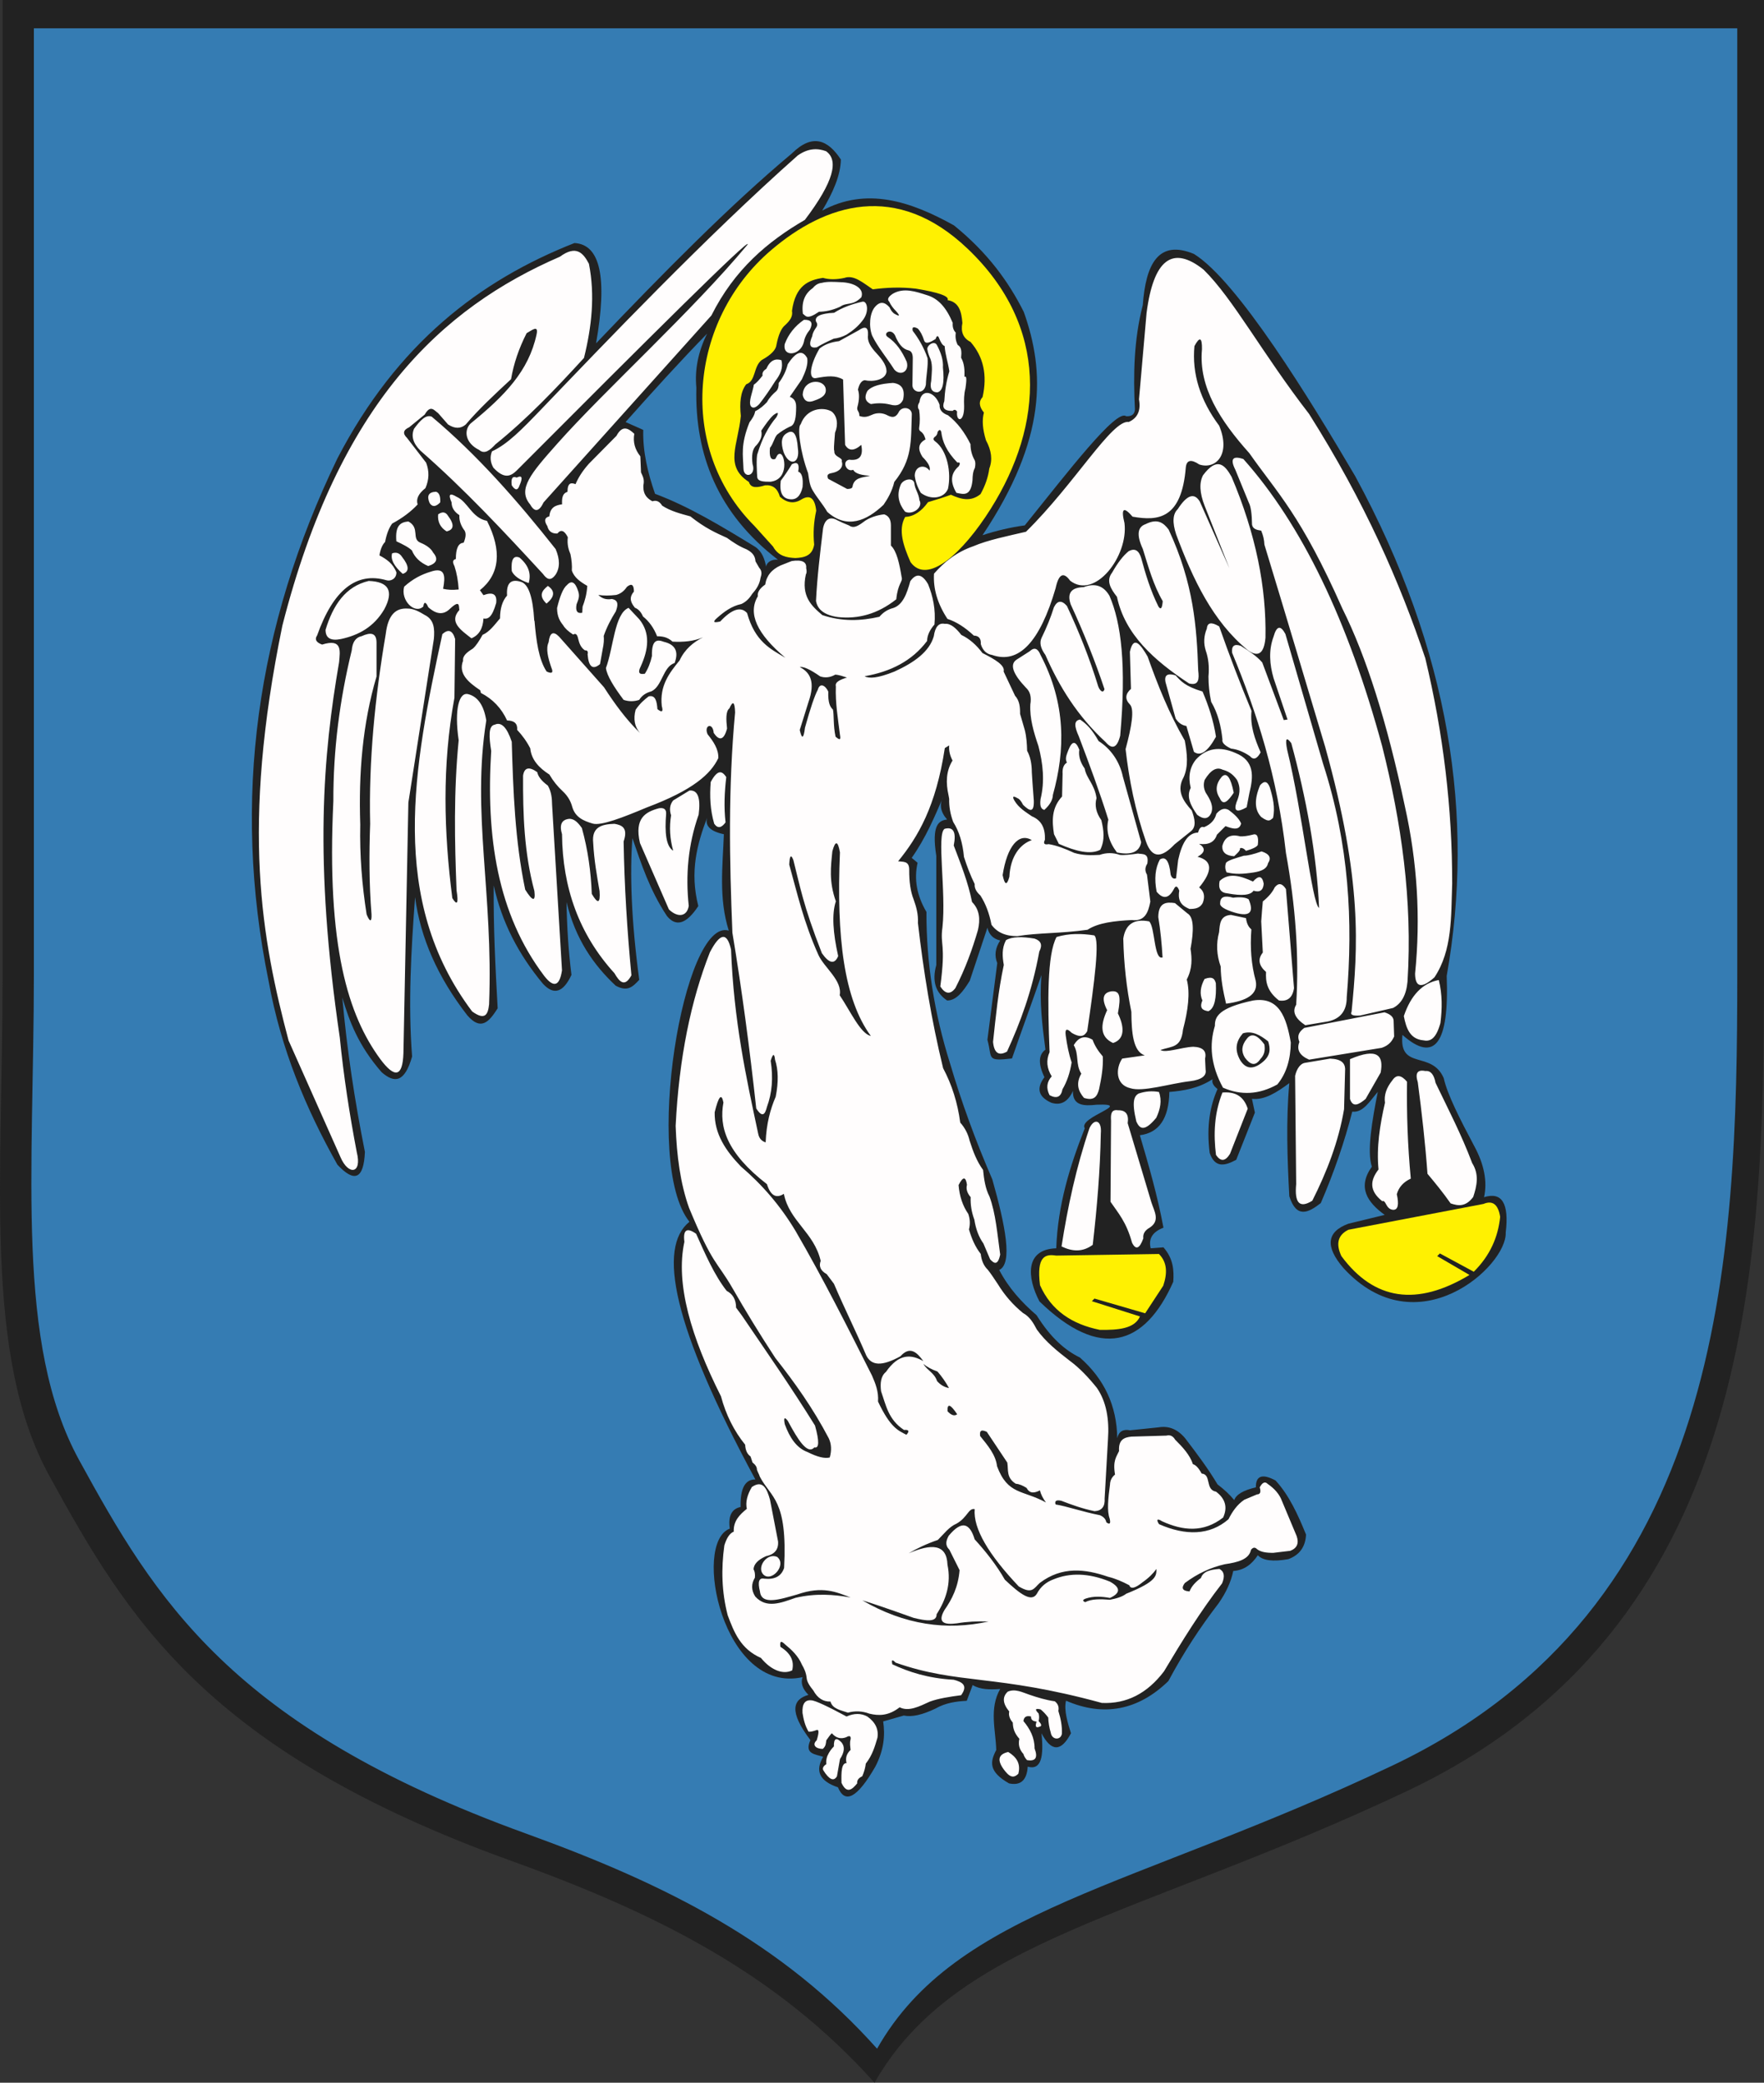 <?xml version="1.0" encoding="ISO-8859-1" standalone="yes"?>
<svg width="554.399" height="654.55">
  <rect width="100%" height="100%" fill="#333333" stroke="none"/>
  <defs> 
    <marker id="ArrowEnd" viewBox="0 0 10 10" refX="0" refY="5" 
     markerUnits="strokeWidth" 
     markerWidth="4" 
     markerHeight="3" 
     orient="auto"> 
        <path d="M 0 0 L 10 5 L 0 10 z" /> 
    </marker>
    <marker id="ArrowStart" viewBox="0 0 10 10" refX="10" refY="5" 
     markerUnits="strokeWidth" 
     markerWidth="4" 
     markerHeight="3" 
     orient="auto"> 
        <path d="M 10 0 L 0 5 L 10 10 z" /> 
    </marker> </defs>
<g>
<path style="stroke:none; fill-rule:evenodd; fill:#222222" d="M 0.813 0L 554.399 0L 554.399 306.191C 554.399 399.519 550.422 511.707 442.211 562.878C 358.305 602.558 300.598 609.324 274.848 654.55C 244.2 620.328 206.641 601.406 160.825 584.878C 64.668 550.195 40.067 508.48 15.531 463.871C -5.23 426.121 0.82 370.574 0.82 306.191L 0.82 0"/>
<path style="stroke:none; fill-rule:evenodd; fill:#fffdfd" d="M 323.645 204.656C 322.239 205.554 320.828 206.457 319.418 207.359C 317.309 208.867 318.325 211.8 322.461 216.152C 323.762 217.328 324.215 219.078 323.813 221.394C 323.59 225.734 324.86 230.074 326.348 234.418C 327.817 239.996 328.395 245.578 327.024 251.16C 326.707 253.71 327.383 254.269 328.207 254.543C 329.961 252.964 330.864 251.386 330.91 249.808C 334.836 235.648 335.032 221.132 327.02 205.832C 326.18 203.734 325.051 203.339 323.637 204.648"/>
<path style="stroke:none; fill-rule:evenodd; fill:#fffdfd" d="M 445.594 340.14C 446.856 349.722 447.942 359.308 448.637 368.894C 451.059 371.781 453.485 374.738 455.91 378.195C 458.278 379.015 460.645 379.336 463.012 376.168C 464.184 372.617 464.922 369.066 462.676 365.515C 459.336 356.621 455.149 348.578 451.176 340.316C 450.676 337.656 449.606 336.414 447.965 336.597C 445.473 336.078 444.684 337.257 445.598 340.148L 445.594 340.14zM 349.184 352.148C 349.129 360.66 349.075 369.171 349.016 377.687C 351.418 381.21 353.981 383.98 355.778 390.539C 356.961 392.929 358.145 392.476 359.328 389.187C 359.153 387.777 359.828 386.648 361.356 385.804C 364.707 383.609 362.754 380.656 361.86 377.855C 359.383 369.57 356.899 361.281 354.418 352.992C 354.825 350.218 353.813 348.867 351.375 348.933C 349.219 348.578 349.055 350.218 349.18 352.144L 349.184 352.148zM 342.418 354.515C 338.207 366.918 335.563 379.32 333.625 391.726C 336.895 393.296 340.164 393.625 343.434 391.218C 344.774 379.55 345.762 367.878 345.969 356.207C 346.348 351.949 343.887 351.386 342.418 354.519L 342.418 354.515zM 244.254 489.3C 247.438 491.898 242.293 497.527 239.797 494.71C 237.836 492.429 241.071 487.918 244.254 489.3zM 254.922 534.363C 252.961 534.207 252.059 535.531 252.219 538.343C 252.536 540.304 252.957 542.269 254.129 544.234C 254.711 544.285 255.508 544.128 256.516 543.757C 257.414 543.336 257.469 544.394 256.672 546.941C 255.16 548.304 256.274 549.609 258.578 549.644C 259.629 548.742 259.547 547.839 259.692 546.941C 260.485 545.773 261.071 545.031 261.442 544.714C 262.711 546.199 264.2 546.621 265.899 545.988C 267.012 545.351 267.489 545.566 267.328 546.621C 266.993 547.734 267.219 548.847 267.328 549.964C 266.11 551.082 265.625 552.484 266.059 554.101C 264.465 554.043 264.36 556.96 264.469 560.308C 266.114 563.824 267.758 562.492 269.403 560.464C 269.297 559.511 269.825 558.769 270.993 558.238C 271.575 556.914 271.946 555.586 272.106 554.257C 274.219 551.554 274.953 548.847 275.766 546.14C 276.188 543.488 275.133 541.257 272.582 539.453C 270.621 538.394 268.446 538.394 266.055 539.453C 260.485 536.457 256.239 534.386 254.91 534.359L 254.922 534.363zM 258.746 556.336C 258.43 555.699 258.746 555.062 259.7 554.429C 259.594 553.582 259.7 552.734 260.016 551.882C 260.703 550.343 261.395 549.546 262.082 548.859C 262.032 546.312 262.825 545.89 264.469 547.589C 265.582 548.914 265.422 550.664 263.993 552.843C 263.676 554.648 263.356 556.449 263.039 558.253C 262.032 559.949 260.598 559.312 258.743 556.343L 258.746 556.336zM 316.864 550.605C 319.41 552.14 320.895 554.21 320.047 557.449C 318.989 558.46 317.821 559.046 315.91 556.656C 313.258 553.367 313.575 551.351 316.864 550.605zM 317.184 537.867C 315.114 535.375 314.957 533.304 316.707 531.66C 318.989 530.621 321.27 531.843 323.551 532.613C 326.043 533.46 328.59 534.257 331.512 534.679C 332.52 535.472 332.891 536.484 332.625 537.703C 333.368 540.089 333.844 542.476 333.739 544.867C 333.368 546.988 330.61 546.882 330.239 544.55C 329.762 542.96 329.496 541.367 329.446 539.777C 328.653 538.718 327.856 537.867 327.059 537.23C 325.364 536.808 325.149 537.23 326.422 538.503C 326.633 539.296 326.633 540.093 326.422 540.89C 327.375 541.898 327.481 542.48 326.739 542.64C 325.571 543.168 325.254 542.64 325.786 541.05C 324.567 540.945 323.981 540.418 324.036 539.46C 322.606 539.093 321.809 539.566 321.649 540.89C 323.743 543.382 325.176 546.144 325.149 549.488C 326.262 552.406 325.465 553.625 322.762 553.148C 322.18 552.511 321.809 551.875 321.649 551.238C 320.375 549.859 319.953 548.269 320.375 546.464C 318.621 544.5 318.36 542.91 318.309 541.371C 317.301 540.203 316.93 539.035 317.196 537.871L 317.184 537.867zM 197.551 191.035C 193.118 192.8 192.805 203.64 190.434 209.945C 190.739 212.351 192.938 215.894 195.996 219.957C 197.625 220.503 199.258 220.503 200.891 219.957C 201.84 218.449 203.168 217.695 204.672 217.289C 208.149 215.765 208.328 209.5 212.012 208.39C 213.371 204.793 212.258 202.566 208.676 201.718C 206.59 200.925 204.774 200.894 204.895 206.168C 204.43 208.296 203.688 210.148 202.672 211.73C 200.856 212.086 200.41 211.347 201.34 209.507C 203.836 204.058 204.446 198.953 200.899 194.601C 199.789 193.418 198.676 192.23 197.563 191.043L 197.551 191.035zM 172.188 184.136C 174.512 185.714 174.364 187.57 171.746 189.695C 169.137 187.152 170.391 185.578 172.188 184.136zM 166.176 183.246C 163.297 182.261 161.52 181 160.836 179.464C 160.555 175.859 161.368 174.449 163.282 175.238C 166.41 177.906 166.891 180.578 166.172 183.246L 166.176 183.246zM 148.157 200.601C 144.793 197.988 141.008 195.441 144.375 191.703C 144.145 190.531 144.645 188.328 141.485 191.261C 139.461 193.312 137.164 193.164 134.59 190.82C 133.871 189.097 133.223 189.023 133.051 190.597C 130.36 193.191 125.809 188.648 127.028 184.371C 129.77 181.886 132.516 180.535 135.258 179.699C 140.039 178.031 139.996 181.187 139.262 185.039C 140.618 185.386 142.25 185.46 144.157 185.257C 143.989 182.539 143.543 180.089 142.825 177.918C 142.149 176.628 142.301 175.886 143.266 175.695C 143.258 172.343 144.071 170.636 145.711 170.578C 146.536 168.621 146.536 167.21 145.711 166.351C 144.719 164.871 144.274 163.386 144.379 161.902C 142.743 160.843 141.926 159.507 141.934 157.898C 140.805 155.382 141.325 154.789 143.489 156.121C 147.09 157.683 148.215 162.753 153.055 163.699C 157.809 173.093 157.067 180.492 150.832 185.488C 151.203 186.003 151.575 186.523 151.942 187.043C 154.926 185.937 156.258 186.75 155.946 189.488C 154.614 194.222 153.278 194.613 151.942 194.382C 151.782 197.558 150.52 199.632 148.16 200.609L 148.157 200.601zM 137.696 161.664C 137.489 163.992 138.375 165.773 140.364 167.003C 142.711 166.472 142.856 164.843 140.805 162.109C 140.043 160.863 139.004 160.714 137.692 161.664L 137.696 161.664zM 137.028 154.543C 134.711 154.628 134.047 155.816 135.028 158.101C 135.864 159.398 136.977 159.324 138.364 157.878C 138.465 155.945 138.024 154.832 137.032 154.543L 137.028 154.543zM 128.352 163.886C 126.059 164.097 124.11 164.933 124.571 170.113C 126.614 171.074 128.52 172.039 129.465 173.003C 130.344 175.183 132.051 176.816 134.578 177.898C 137.297 177.039 137.813 175.632 136.133 173.671C 135.418 172.222 133.672 171.183 132.129 170.558C 129.223 169.363 132.086 165.902 128.348 163.886L 128.352 163.886zM 123.235 173.902C 122.7 175.777 123.809 177.925 126.571 180.351C 128.696 179.671 128.621 177.894 126.352 175.011C 125.59 173.82 124.551 173.449 123.239 173.902L 123.235 173.902zM 102.317 197.929C 104.672 190.168 108.578 184.293 115.887 182.578C 122.192 182.793 123.821 185.761 120.782 191.476C 117.496 197.066 112.696 199.628 107.211 200.82C 103.934 201.503 102.301 200.543 102.317 197.929zM 135.696 130.957C 133.844 130.152 131.989 132.234 130.133 134.738C 129.153 137.035 129.821 139.336 132.133 141.632C 146.055 153.808 158.368 167.058 170.625 180.347C 171.75 181.867 172.95 182.91 174.629 180.57C 176 178.453 176.004 175.781 174.629 172.562C 162.578 157.3 149.946 142.918 135.692 130.957L 135.696 130.957zM 154.606 141.859C 159.496 139.601 163.907 135.089 170.274 128.453C 190.032 107.851 221.766 74.511 250.727 48.855C 254 46.558 256.899 46.523 259.625 47.523C 263.586 50.336 262.184 56.945 252.953 69.105C 241.309 75.867 230.828 84.675 223.586 99.14C 206.012 118.718 188.434 138.3 170.852 157.878C 169.446 160.847 168.036 161.07 166.625 158.546C 162.539 153.726 166.856 148.773 175.157 139.418C 190.086 122.593 217.532 97.824 234.93 76.89C 236.606 73.687 203.149 106.988 162.395 147.867C 160.571 149.636 158.536 150.722 155.055 146.98C 154.086 145.277 153.938 143.57 154.614 141.863L 154.606 141.859zM 162.395 150.093C 161.051 149.539 160.536 150.351 160.84 152.539C 161.93 154.187 162.743 154.187 163.286 152.539C 164.36 150.074 164.067 149.261 162.399 150.093L 162.395 150.093zM 90.746 327.21C 82.246 295.125 75.688 260.199 88.746 196.601C 106.61 126.578 138.844 96.785 175.969 80.675C 181.078 76.933 183.293 79.472 185.09 82.898C 187.043 92.761 185.977 102.625 183.536 112.492C 174.68 122.16 165.684 131.625 155.723 139.636C 154.02 141.472 152.313 142.89 150.606 141.414C 146.196 139.265 145.703 135.257 147.887 133.109C 158.614 124.375 166.149 116.636 168.625 105.148C 169.344 101.921 167.137 103.828 165.512 104.707C 163.059 109.527 161.426 114.347 160.618 119.168C 155.493 123.914 150.399 128.66 146.379 133.406C 144.801 134.777 142.95 134.781 140.821 133.406C 139.786 132.222 138.746 131.035 137.707 129.847C 136.446 128.972 135.332 127.066 133.481 130.289C 131.852 131.621 130.219 132.957 128.586 134.293C 126.715 135.128 126.493 136.242 127.918 137.628C 129.918 140.222 131.922 142.82 133.926 145.414C 134.95 148.082 134.875 150.753 133.703 153.421C 131.516 155.125 130.7 156.832 131.258 158.539C 129.141 160.812 126.469 162.816 123.25 164.543C 122.239 165.921 121.496 167.847 121.028 170.324C 120.164 171.183 119.567 172.593 119.25 174.55C 121.442 175.707 123.5 177.074 124.59 179.89C 124.582 181.949 122.75 182.734 121.477 182.363C 112.012 179.621 104.743 185.39 99.672 199.687C 98.821 200.925 99.34 201.886 101.227 202.578C 107.633 200.578 106.887 204.531 106.567 208.14C 101.578 237.105 98.551 270.078 106.789 326.07C 107.985 338.082 109.832 350.097 112.129 362.113C 113.86 368.953 109.477 369.472 107.012 363.668C 101.602 351.507 96.188 339.343 90.77 327.179L 90.746 327.21zM 116.336 258.898C 115.864 239.023 117.856 219.144 121.231 199.265C 121.981 192.886 124.625 191.039 128.125 191.257C 129.903 191.238 131.684 192.175 133.465 193.257C 136.496 194.742 136.633 197.675 136.356 200.82C 133.688 217.953 131.016 235.086 128.348 252.218C 127.832 278.472 127.313 304.73 126.793 330.984C 126.547 338.449 124.102 339.039 119.453 332.761C 109.547 319.207 102.571 297.793 104.77 251.769C 104.715 235.691 106.762 219.91 110.551 204.378C 110.762 201.796 111.801 200.312 113.664 199.929C 116.422 198.675 118.325 198.789 118.336 201.929C 118.336 205.488 118.336 209.046 118.336 212.609C 113.926 227.507 112.684 243.113 113.223 259.113C 113.016 268.824 113.782 278.207 115.223 287.371C 116.215 289.843 116.868 289.843 116.762 287.371C 116 277.878 115.996 268.386 116.336 258.89L 116.336 258.898zM 139.032 199.265C 129.934 241.086 121.95 282.699 148.375 317.863C 152.567 320.914 153.383 318.656 153.715 315.64C 155.067 280.539 148.176 255.539 152.828 226.418C 152.075 221.75 150.223 219.007 147.266 218.187C 144.305 217.265 142.719 222.812 144.153 232.648C 142.551 249.058 142.883 264.507 143.489 279.816C 144.141 283.929 143.696 284.746 142.157 282.261C 139.493 261.515 138.891 240.593 142.821 219.293C 142.895 213.14 142.969 206.984 143.043 200.828C 142.258 198.109 140.926 197.593 139.039 199.273L 139.032 199.265zM 160.836 233.089C 161.289 248.589 161.832 264.089 165.063 279.593C 167.399 283.312 168.364 283.46 167.953 280.035C 164.7 267.945 164.34 255.855 164.395 243.769C 164.778 241.203 166.258 240.832 168.844 242.66C 169.129 244.066 170.243 245.476 172.18 246.886C 173.313 248.886 173.481 250.89 173.512 252.894C 174.547 270.25 175.586 287.605 176.625 304.96C 175.871 309.949 174.02 310.543 171.063 306.738C 156.223 287.175 152.723 262.695 154.375 235.98C 153.715 231.789 153.395 228.078 155.485 227.75C 157.539 226.781 159.317 228.558 160.825 233.089L 160.836 233.089zM 176.637 262.238C 176.797 278.906 181.942 293.578 193.102 305.847C 194.672 308.55 196.317 310.429 198.442 306.515C 197.114 292.5 196.227 278.48 195.996 264.46C 197.446 260.195 195.52 259.304 193.106 258.902C 189.227 259.039 185.899 259.8 186.434 264.91C 186.715 270.336 187.59 275.168 188.434 280.039C 188.715 283.906 187.903 284.203 185.989 280.925C 185.727 274.031 184.789 267.132 182.875 260.234C 181.75 258.652 180.551 257.273 178.871 257.343C 176.481 257.597 175.743 259.23 176.649 262.238L 176.637 262.238zM 201.114 264.906C 204.153 271.875 207.192 278.847 210.235 285.82C 213 288.472 215.907 288.101 216.465 284.71C 215.442 275.144 216.207 265.578 219.578 256.007C 220.262 250.738 219.301 248.214 216.688 248.445C 214.985 249.48 213.278 250.519 211.575 251.558C 210.528 252.839 210.305 254.398 210.907 256.23C 210.305 259.937 210.528 263.644 211.575 267.355C 209.289 265.976 208.891 261.57 209.352 255.785C 209.43 254.367 208.696 253.777 207.129 254.007C 202.852 255.156 199.332 257.132 201.125 264.91L 201.114 264.906zM 228.258 244.214C 227.043 242.457 225.688 241.46 223.364 245.769C 223.016 250.144 223.18 254.519 224.473 258.894C 225.657 260.574 226.844 260.066 228.032 258.453C 227.489 253.707 227.7 248.96 228.254 244.214L 228.258 244.214zM 405.828 233.55C 410.481 250.566 413.891 268.902 414.567 285.351C 412.293 283.789 409.379 255.367 404.547 235.683C 403.84 232.132 404.266 231.421 405.825 233.554L 405.828 233.55zM 391.84 326.492C 390.223 328.457 390.028 330.425 391.25 332.394C 392.864 334.539 394.477 335.265 396.09 332.863C 397.59 331.332 397.594 329.796 397.387 328.261C 394.969 324.898 393.121 324.734 391.84 326.492zM 390.625 324.746C 388.602 327.066 387.825 329.742 389.782 333.203C 391.524 335.984 393.832 336.21 396.715 333.878C 399.473 331.683 399.239 329.484 398.575 327.285C 396.141 325.371 393.633 323.812 390.629 324.75L 390.625 324.746zM 393.836 314.429C 383.059 316.722 381.766 319.515 381.828 322.378C 380.012 328.328 380.5 334.738 384.364 341.828C 390.055 344.332 395.75 343.992 401.446 340.816C 404.34 337.312 405.618 332.836 405.672 327.625C 404.297 319.804 402.063 313.125 393.836 314.433L 393.836 314.429zM 452.192 308C 447.106 308.933 443.442 312.71 441.2 319.332C 441.942 323.152 443.118 326.543 447.286 326.941C 449.309 327.363 451.239 326.808 452.696 321.531C 453.27 317.023 453.313 312.511 452.192 308zM 437.645 339.46C 435.719 341.828 434.93 344.195 435.278 346.562C 433.68 353.55 432.575 360.543 433.25 367.535C 430.66 370.859 430.203 374.187 434.434 377.511C 435.629 376.992 435.477 380.023 437.817 380.214C 439.344 380.281 439.739 378.652 438.996 375.312C 439.606 373.109 441.075 371.476 443.391 370.41C 442.395 359.96 442.071 349.847 442.207 339.964C 440.403 337.808 438.879 337.64 437.641 339.46L 437.645 339.46zM 364.239 343.183C 362.098 342.785 359.953 342.957 357.813 343.687C 356.52 344.476 355.578 345.98 357.137 352.48C 358.149 354.652 359.524 355.968 363.395 351.296C 364.668 348.593 365.235 345.886 364.239 343.179L 364.239 343.183zM 384.196 343.351C 381.602 349.89 381.352 356.429 382.168 362.968C 383.633 365.128 385.098 365.015 386.563 362.632C 388.422 357.898 390.282 353.164 392.141 348.429C 390.774 344.179 387.836 343.058 384.192 343.355L 384.196 343.351zM 424.282 332.867C 424.282 337.039 424.282 341.21 424.282 345.382C 425.2 348.234 427.121 347.093 429.184 345.382C 430.762 342.621 432.34 339.859 433.918 337.097C 434.934 331.71 432.93 329.164 424.278 332.871L 424.282 332.867zM 407.368 372.105C 407.258 360.777 407.145 349.441 407.032 338.109C 407.59 335.621 408.864 334.265 409.993 334.05C 412.809 333.601 415.203 333.152 418.02 332.699C 421.516 332.808 422.668 334.093 422.754 335.91C 422.645 340.136 422.532 344.363 422.418 348.593C 420.692 358.816 417.012 368.257 412.442 377.347C 408.477 379.859 406.786 378.113 407.371 372.105L 407.368 372.105zM 435.11 318.148C 426.711 319.781 418.309 321.418 409.91 323.05C 408.551 324.086 407.469 325.265 408.391 327.445C 407.418 329.871 408.43 331.73 411.434 333.023C 419.043 331.785 426.657 330.546 434.266 329.304C 436.629 328.48 437.5 327.152 438.157 325.753C 438.102 324.066 438.047 322.375 437.989 320.683C 437.883 319.554 436.926 318.71 435.114 318.148L 435.11 318.148zM 400.602 278.91C 399.93 280.375 398.692 281.839 396.883 283.304C 396.715 285.105 396.547 287.191 396.379 289.562C 396.547 292.832 396.715 296.101 396.883 299.371C 395.235 301.398 395.571 303.429 397.895 305.457C 397.75 308.441 398.102 311.429 401.953 314.421C 404.668 314.828 406.246 313.535 406.688 310.535C 405.844 300.16 405 289.789 404.153 279.414C 402.969 277.539 401.786 277.371 400.602 278.906L 400.602 278.91zM 396.036 246.773C 394.16 251.234 394.274 254.558 396.371 256.75C 398.973 258.679 399.305 257.578 400.09 257.086C 400.821 253.875 400.059 250.66 399.078 247.445C 398.348 245.515 397.336 245.289 396.036 246.769L 396.036 246.773zM 384.028 244.066C 382.098 246.32 381.871 248.574 383.352 250.832C 384.457 253.476 386.067 251.628 387.746 249.14C 386.793 244.324 385.551 242.632 384.028 244.07L 384.028 244.066zM 376.246 256.074C 374.286 253.257 372.754 250.437 374.219 247.621C 373.364 244.066 373.926 241.078 375.907 238.656C 379.168 235.14 383.286 234.464 388.254 236.628C 394.356 239.07 393.965 244.011 392.649 249.312C 392.368 250.777 392.086 252.242 391.805 253.707C 388.746 255.472 387.672 254.964 388.594 252.187C 389.504 250.035 390.129 247.808 388.762 245.086C 387.243 242.945 385.719 242.304 384.196 241.875C 382.336 240.957 380.477 242.023 378.618 245.086C 378.164 246.437 378.274 247.789 378.953 249.144C 380.371 251.285 381.504 253.425 380.645 255.57C 379.75 257.445 378.282 257.613 376.25 256.078L 376.246 256.074zM 387.243 205.164C 395.039 223.976 401.477 244.148 404.153 268.082C 407.149 284.531 408.344 300.464 407.364 315.777C 406.051 317.918 407.008 320.058 410.239 322.203C 412.606 321.812 414.973 321.418 417.34 321.019C 421.301 320.191 423.274 317.652 423.258 313.41C 425.254 289.687 424.051 265.433 415.817 240.003C 411.871 226.418 407.926 212.832 403.977 199.242C 402.453 196.398 401.215 196.679 400.258 200.086C 398.66 204.425 399.016 208.765 400.258 213.109C 401.723 217.449 403.188 221.789 404.653 226.132C 404.262 226.187 403.868 226.242 403.469 226.3C 401.215 220.269 398.961 214.238 396.707 208.203C 394.852 206.058 392.379 204.527 389.942 202.96C 387.907 202.273 387 203.003 387.239 205.156L 387.243 205.164zM 383.184 196.875C 380.75 195.398 379.453 195.621 379.293 197.55C 378.328 199.859 378.219 202.171 378.957 204.484C 379.805 206.906 380.086 209.609 379.801 212.601C 379.801 215.25 380.078 217.898 380.645 220.55C 382.786 224.175 383.754 228.191 384.196 232.39C 383.961 233.347 384.86 234.304 386.899 235.265C 388.868 235.484 390.844 236.273 392.817 237.628C 393.942 238.937 395.071 238.543 396.2 236.445C 394.387 232.32 392.856 228.121 393.325 223.425C 389.66 214.574 386.278 205.722 383.18 196.871L 383.184 196.875zM 369.481 212.265C 366.536 211.347 365.575 212.414 366.606 215.476C 367.563 218.914 368.52 222.351 369.481 225.793C 370.321 227.148 371.45 227.937 372.864 228.156C 373.649 230.859 374.438 233.566 375.231 236.273C 377.254 237.82 379.567 236.246 382.164 231.539C 381.395 226.484 379.844 221.82 377.938 217.332C 372.328 215.644 371.032 213.949 369.485 212.261L 369.481 212.265zM 355.106 204.824C 355.215 208.71 355.328 212.601 355.442 216.492C 353.625 218.125 353.512 219.757 355.106 221.394C 356.571 222.875 355.696 228.261 353.754 235.429C 354.86 245.125 356.786 254.82 360.18 264.519C 362.207 270.238 365.407 269.312 369.145 265.363C 370.832 264.011 372.528 262.66 374.215 261.304C 376.11 259.82 375.508 257.336 374.551 254.71C 371.782 251.644 369.653 248.433 372.016 244.226C 373.551 240.75 373.094 236.773 372.352 232.726C 367.45 224.273 363.879 215.371 360.684 206.343C 358.399 202.414 356.25 199.625 355.106 204.824zM 339.453 226.136C 337.469 226.46 337.61 228.207 339.036 231.378C 342.348 240.117 345.59 248.855 348.336 257.593C 347.536 261.031 348.434 264.468 351.039 267.91C 355.563 268.828 358.102 267.757 358.649 264.699C 356.735 257.824 354.817 250.945 352.899 244.066C 351.891 239.351 349.137 235.347 345.282 232.906C 343.196 229.226 341.539 227.539 339.453 226.14L 339.453 226.136zM 335.821 235.609C 335.348 236.96 334.575 238.312 335.313 239.668C 334.297 240.281 333.844 241.464 333.961 243.218C 333.907 245.586 333.852 247.953 333.793 250.32C 330.453 253.91 330.606 257.996 331.258 262.16C 331.762 263.171 332.27 264.187 332.778 265.203C 338.114 267.562 342.739 268.679 345.801 267.062C 347.336 263.964 346.879 260.863 346.137 257.761C 344.496 255.453 343.989 253.14 344.618 250.828C 344.016 246.449 341.426 244.628 340.899 241.527C 339.485 239.554 338.918 237.582 339.211 235.609C 338.086 232.769 336.957 232.769 335.828 235.609L 335.821 235.609zM 390.793 144.273C 387.391 143.128 386.543 144.257 388.258 147.656C 389.664 151.093 391.075 154.535 392.485 157.972C 393.106 159.144 393.446 161.457 393.496 164.906C 393.739 166.238 394.985 166.574 396.371 166.765C 396.993 168.23 397.328 169.695 397.383 171.16C 404.813 195.546 410.211 213.828 416.493 234.753C 428.293 277.179 426.75 297.925 424.778 317.968C 424.262 318.929 425.16 319.324 427.481 319.152C 430.918 318.363 434.356 317.574 437.797 316.785C 440.453 315.445 441.977 312.683 442.36 308.5C 443.989 282.793 440.391 258.394 434.414 234.586C 423.672 194.972 409.125 164.867 390.778 144.265L 390.793 144.273zM 370.157 160.003C 368.567 161.515 368.399 164.164 369.649 167.949C 374.918 182.074 381.172 195.316 392.141 204.312C 395.422 206.707 397.282 205.41 397.719 200.425C 398.02 184.671 394.719 167.886 387.067 149.855C 384.938 146.05 382.52 143.457 378.102 149.351C 376.852 151.71 377.02 154.921 378.61 158.992C 381.2 165.531 383.793 172.07 386.387 178.609C 383.289 171.621 380.188 164.628 377.086 157.636C 375.344 154.734 373.032 155.523 370.153 160.003L 370.157 160.003zM 354.766 173.195C 353.02 174.597 351.274 176.851 349.524 179.957C 347.536 182.492 349.043 185.027 351.043 187.566C 353.528 199.343 362.684 207.566 373.707 214.796C 376.805 215.582 376.907 213.375 376.582 210.738C 376.11 197.179 375.2 183.421 367.282 166.425C 365.715 164.367 363.86 162.804 360.012 164.738C 357.457 165.625 357.176 168.218 359.168 172.515C 360.922 178.148 362.489 183.875 365.426 188.921C 365.262 191.187 364.809 191.75 364.075 190.609C 361.559 185.539 360.039 180.464 358.664 175.39C 357.938 172.953 356.641 172.222 354.778 173.195L 354.766 173.195zM 331.254 190.785C 330.243 193.996 328.946 197.21 327.368 200.425C 326.625 201.945 327.02 203.746 328.551 205.836C 332.871 215.714 338.618 225.058 347.493 233.234C 349.582 235.683 351.106 235.003 352.059 231.207C 354.039 209.089 352.379 195.707 348.68 187.23C 346.828 184.054 344.121 183.156 340.563 184.527C 336.653 184.625 335.301 186.429 336.504 189.937C 340.434 198.394 344.328 208.128 347.121 216.586C 346.672 218.117 345.582 216.949 345.133 215.648C 342.469 206.949 339.125 198.582 335.325 190.449C 333.688 188.574 332.336 188.687 331.266 190.785L 331.254 190.785zM 293.536 180.3C 296.688 176.707 300.45 173.566 305.883 171.675C 310.496 169.699 316.629 168.484 322.457 167.113C 337.844 151.984 349.5 131.808 354.762 132.609C 357.536 131.378 358.606 129.011 357.973 125.507C 358.758 116.488 359.551 107.468 360.34 98.445C 362.512 81.519 368.489 76.953 378.266 84.746C 387.621 93.925 396.774 111.175 411.414 130.074C 428.938 157.808 439.93 182.929 447.946 206.863C 453.614 230.484 456.434 254.105 456.399 277.73C 456.036 288.039 456.493 298.621 450.821 307.16C 446.805 310.742 444.774 310.347 444.735 305.976C 446.512 288.445 445.442 270.91 441.524 253.375C 435.934 226.98 429.395 206.289 421.907 191.3C 408.852 161.8 401.477 155.015 392.645 142.421C 383.524 132.234 376.641 121.675 377.762 109.777C 377.825 106.031 377.039 105.691 375.395 108.765C 374.578 117.39 377.168 125.738 383.172 133.796C 386.946 142.918 382.02 147.652 376.914 145.972C 374.371 144.265 372.961 144.55 372.688 146.816C 371.387 163.058 364.094 163.824 355.946 162.375C 353.11 159.074 352.266 159.75 353.41 164.402C 354.676 174.839 344.082 188.546 336.328 182.5C 334.239 179.597 332.719 180.386 331.762 184.863C 326.817 201.8 320.164 208.793 311.805 205.836C 310.055 205.562 308.871 204.433 308.254 202.453C 308.371 200.699 307.641 199.796 306.059 199.75C 303.297 197.152 300.536 195.402 297.774 194.507C 294.66 189.773 293.25 185.039 293.547 180.304L 293.536 180.3zM 278.633 116.742C 278.317 119.503 274.227 120.062 271.754 119.492C 270.77 119.632 270.063 120.621 269.641 122.453C 270.063 123.648 270.164 125.484 269.43 128.062C 269.254 129.187 270.168 129.296 270.063 130.707C 271.754 131.343 272.848 130.882 273.977 130.39C 275.598 129.617 277.43 129.687 279.055 130.601C 280.25 131.164 281.348 131.41 282.336 129.757C 283.18 127.57 286.387 127.855 286.567 130.074C 286.27 138.808 286.797 144.347 281.063 151.457C 280.36 154.421 278.95 156.82 277.676 158.652C 272.414 163.644 266.211 166.429 260 160.875C 258.52 158.336 256.828 156.535 255.344 153.996C 254.395 152.41 254.25 150.398 253.969 148.703C 251.391 141.793 250.543 134.058 251.641 133.355C 253.469 128.261 258.758 127.777 261.379 129.336C 263.149 130.742 263.496 133.46 262.434 136.003C 262.082 140.386 262.012 141.3 262.223 141.718C 262.016 143.722 265.004 143.726 264.547 145C 265.11 146.621 264.09 148.207 261.266 148.699C 260.137 148.91 259.75 149.437 260.317 150.496C 262.364 151.554 264.196 152.609 266.243 153.671C 267.157 153.671 267.864 153.496 267.934 152.933C 268.41 150 271.149 150.074 273.438 149.546C 271.039 149.339 268.848 148.988 268.145 147.644C 266.036 148.543 264.453 144.957 266.875 144.468C 270.121 144.89 271.391 143.339 270.684 139.812C 268.426 141.785 266.735 141.785 265.606 139.812C 265.395 132.968 265.184 126.125 264.973 119.277C 262.575 117.902 260.141 118.148 256.293 118.855C 253.969 119.062 254.602 114.55 257.563 109.543C 259.325 108.132 261.371 107.5 263.7 107.214C 265.743 106.086 267.789 104.957 269.836 103.828C 271.95 102.347 272.938 102.843 272.797 105.308C 272.586 107.07 273.325 108.519 274.805 110.281C 276.707 112.359 278.614 114.406 278.614 116.734L 278.633 116.742zM 272.602 122.878C 274.016 121.242 276.977 120.57 280.645 120.339C 283.286 120.648 284.555 122.222 283.821 125.632C 283.188 126.871 282.305 127.867 279.692 127.132C 277.536 126.609 275.571 126.668 273.692 126.988C 271.922 126.183 271.559 124.812 272.602 122.882L 272.602 122.878zM 252.278 124.148C 252.703 126.046 253.973 126.753 256.086 125.839C 258.059 125.168 259.926 124.183 259.473 122.031C 258.786 119.031 252.453 119.027 252.278 124.144L 252.278 124.148zM 292.133 147.914C 290.692 145.796 287.524 146.39 287.489 149.496C 287.7 151.289 288.332 153.082 289.387 154.878C 292.516 157.269 296.739 156.636 297.938 153.613C 299.032 148.543 297.739 141.57 293.93 138.73C 293.297 138.277 293.227 137.816 293.719 137.359C 294.317 136.972 294.629 136.449 294.668 135.777C 295.192 134.933 295.578 134.933 295.828 135.777C 296.16 138.73 297.461 141.863 300.895 145.382C 301.739 145.207 301.879 145.593 301.317 146.543C 299.102 148.457 298.293 150.992 300.578 154.882C 302.805 155.336 305.141 156.156 305.645 150.871C 305.676 149.5 305.782 148.164 306.383 147.074C 306.625 145.949 306.59 145.105 306.278 144.543C 305.434 143.031 305.012 141.378 305.012 139.582C 303.184 135.898 300.899 132.785 297.942 130.507C 296.078 129.839 295.2 128.75 295.305 127.238C 293.825 122.937 289.496 121.91 288.973 126.394C 288.375 127.343 288.34 128.152 288.868 128.82C 289.149 130.718 289.149 132.621 288.868 134.519C 288.766 136.031 290.063 135.011 290.871 138.105C 288.34 139.457 288.516 141.394 289.922 143.593C 291.786 145.457 292.524 146.898 292.137 147.918L 292.133 147.914zM 282.95 152.664C 281.797 155.671 282.485 158.343 284.426 160.789C 286.641 161.984 290.266 159.523 288.961 157.203C 288.75 155.023 287.59 153.898 287.379 151.925C 287.102 149.816 283.512 150.589 282.95 152.664zM 300.793 129.336C 300.34 128.703 299.879 128.636 299.422 129.125C 296.485 129.21 296.063 127.949 296.786 126.066C 296.942 123.058 297.364 119.964 298.368 116.671C 297.875 113.543 297.067 111.429 296.891 108.753C 296.188 108.543 295.625 107.488 295.203 106.433C 294.817 105.343 294.43 105.378 294.043 106.539C 292.426 107.562 290.946 108.3 290.457 107.066C 289.934 105.378 289.262 104.113 288.453 103.265C 287.082 102.527 286.555 102.777 286.871 104.003C 288.582 106.203 290.387 109.21 291.516 112.554C 291.758 114.945 291.059 118.078 290.989 120.894C 290.391 124.234 286.77 123.355 286.766 121.105C 286.797 118.257 286.836 115.406 286.871 112.554C 286.871 111.183 286.45 110.375 285.606 110.128C 283.563 109.675 282.508 107.988 281.594 106.117C 280.539 102.777 277.41 104.57 278.852 105.804C 281.684 107.648 283.547 110.464 284.973 113.718C 285.852 116.777 282.969 118.328 281.067 116.144C 278.598 112.293 275.871 109.089 274.102 105.484C 272.989 102.523 273.321 98.457 274.946 96.511C 276.649 94.488 278.164 94.984 279.586 96.613C 279.903 97.386 280.36 98.019 280.957 98.511C 282.75 99.566 282.996 99.355 281.696 97.878C 280.676 96.859 279.938 95.839 279.481 94.82C 278.743 94.117 279.129 93.273 280.641 92.289C 284.067 90.328 287.797 91.621 291.512 92.816C 294.817 93.871 297.352 96.507 299.426 101.468C 299.325 102.769 299.637 103.789 300.375 104.527C 300.219 105.828 300.325 107.128 301.008 108.429C 302.243 109.058 302.239 110.679 302.063 112.437C 303.118 114.265 303.188 116.339 303.118 118.453C 303.926 117.886 303.75 119.785 303.434 122.039C 302.942 123.902 302.942 125.765 303.012 127.632C 303.106 132.882 300.418 132.703 300.797 129.32L 300.793 129.336zM 246.321 142.214C 245.266 139.05 245.618 137.011 247.375 136.093C 249.344 134.863 250.469 136.445 250.754 140.843C 251.528 145.839 248.047 146.613 246.321 142.214zM 250.86 148.23C 251.317 145.769 250.653 144.996 248.856 145.91C 247.836 147.632 246.676 149.355 245.375 151.082C 244.918 154.703 245.868 156.64 248.223 156.886C 250.262 157.164 251.598 155.902 252.235 153.086C 252.477 150.203 252.024 148.582 250.864 148.23L 250.86 148.23zM 245.157 142.636C 246.743 142.668 248.09 150.781 242.098 151.398C 239.985 151.398 238.118 151.332 237.985 149.921C 237.918 149.074 237.578 143.613 238.086 142.535C 239.493 137.89 241.465 134.093 243.996 131.136C 244.84 129.625 244.559 129.378 243.153 130.398C 242.028 131.343 240.657 133.281 239.25 135.359C 239.602 136.871 239.114 138.382 237.774 139.894C 236.403 141.074 236.192 143.218 236.508 145.804C 237.774 149.601 233.766 150.519 233.66 147.281C 233.543 143.175 232.676 139.824 235.559 132.714C 236.368 131.66 237.106 130.57 237.352 129.234C 238.934 128.46 240.024 127.441 241.043 126.386C 241.852 124.875 242.907 123.855 243.996 122.906C 244.524 122.343 244.77 121.5 244.735 120.375C 246.106 118.546 247.055 116.578 247.582 114.464C 250.184 110.457 252.223 109.82 253.703 112.566C 254.02 114.605 253.11 116.89 252.016 119.214C 250.75 121.043 249.485 122.871 248.215 124.703C 249.305 125.156 250.258 125.824 250.219 127.972C 250.188 130.964 249.942 133.644 248.215 134.093C 246.739 134.796 245.403 135.64 244.207 136.625C 243.258 137.785 243.047 139.472 241.993 140.742C 241.711 143.589 242.274 144.75 243.68 144.222C 244.067 143.589 244.348 142.535 245.157 142.64L 245.157 142.636zM 235.973 127.644C 235.129 126.238 236.606 123.14 236.922 120.89C 237.836 120.296 238.75 119.203 239.664 118.043C 239.489 117.199 239.875 116.496 240.825 115.933C 242.09 113.121 243.743 112.628 245.575 113.191C 246.207 115.531 245.293 117.675 243.676 119.734C 241.989 122.441 240.297 124.871 238.61 127.015C 237.45 128.21 236.571 128.421 235.973 127.648L 235.973 127.644zM 246.633 108.117C 247.793 105.023 249.801 102.488 252.649 100.519C 254.969 100.418 255.602 101.433 254.547 103.578C 253.493 104.878 252.86 106.179 252.649 107.48C 251.543 111.878 245.84 112.336 246.633 108.113L 246.633 108.117zM 256.453 101.043C 255.965 99.425 257.86 98.511 262.153 98.3C 264.578 96.722 267.711 95.558 271.016 94.82C 272.567 94.433 273.414 98.015 270.914 100.941C 269.719 102.488 268.102 103.894 266.059 105.164C 264.723 105.867 263.387 106.289 262.051 106.429C 260.258 107.238 258.461 108.082 256.668 109.171C 254.524 109.523 254.067 108.328 255.297 105.586C 255.364 104.671 255.93 103.757 256.563 102.843C 256.95 102.246 256.914 101.648 256.457 101.05L 256.453 101.043zM 291.5 110.015C 291.008 108.714 293.575 106.816 294.453 108.433C 295.7 110.789 296.508 113.148 296.352 115.503C 296.875 120.359 296.282 122.96 294.559 123.312C 292.801 123.242 292.168 122.046 292.66 119.726C 292.813 117.367 293.192 114.925 292.45 112.867C 292.028 111.918 291.641 110.968 291.5 110.019L 291.5 110.015zM 252.336 98.613C 251.809 94.48 253.215 92.089 255.5 90.484C 256.274 89.535 257.188 89.007 258.243 88.902C 260.047 88.437 262.164 88.586 264.258 88.691C 268.621 88.793 271.719 90.8 270.696 93.441C 267.953 96.218 266.157 94.882 264.047 96.394C 261.516 97.554 259.368 97.941 257.399 97.976C 253.461 100.664 253.274 99.222 252.332 98.609L 252.336 98.613zM 263.211 163.539C 260.961 162.203 259.239 163.046 258.672 166.07C 257.746 173.796 256.813 181.425 256.457 188.871C 256.95 191.683 259.27 193.375 263.422 193.937C 269.641 194.578 275.743 193.05 281.684 188.343C 282.207 183.171 283.828 182.855 283.371 181.378C 282.672 177.121 281.828 173.175 279.996 171.457C 279.996 169.347 279.996 167.234 279.996 165.125C 279.996 163.261 279.293 162.101 277.887 161.644C 275.672 161.855 272.996 162.734 271.344 164.07C 269.059 165.793 267.965 165.933 266.809 165.125C 265.473 164.597 264.278 164.07 263.223 163.543L 263.211 163.539zM 167.989 195.101C 168.52 201.332 169.297 207.257 171.789 211.039C 173.5 211.836 173.993 211.414 173.266 209.773C 172.25 206.765 171.481 203.882 172.422 201.855C 172.778 198.816 173.871 198.218 175.692 200.062C 180.407 205.375 185.121 210.687 189.836 216C 193.188 221.195 196.801 226.132 201.129 230.355C 199.453 228.418 198.996 225.988 199.758 223.074C 201.129 221.054 202.5 219.894 203.875 218.851C 206.016 218.351 206.438 220.421 206.618 222.863C 208.051 224.011 208.508 223.691 207.989 221.914C 207.266 215.511 210.36 211.496 213.582 207.558C 215.219 204.035 217.868 201.847 220.969 200.277C 218.043 201.558 214.782 201.832 211.364 201.648C 209.746 200.168 208.129 199.972 206.508 199.96C 205.52 197.398 204.043 195.32 202.075 193.734C 201.477 192.332 200.633 191.418 199.543 190.992C 198.336 189.488 197.496 187.921 199.231 185.925C 199.227 183.726 198.489 183.23 197.016 184.449C 196.137 185.781 195.008 186.625 193.641 186.98C 191.532 187.222 189.668 187.222 188.047 186.98C 189.207 188.132 190.618 188.554 192.27 188.246C 194.528 188.625 194.215 190.296 193.536 192.148C 192.059 194.5 190.731 197.007 189.739 199.851C 189.875 200.98 189.77 202.351 189.422 203.964C 189.141 205.546 188.86 207.132 188.578 208.714C 186.301 210.621 185 209.601 184.676 205.656C 184.879 204.746 184.606 204.324 183.832 204.39C 182.52 203.5 182.059 202.183 181.723 200.804C 181.442 199.371 180.914 198.914 180.141 199.433C 178.598 198.449 177.543 197.464 176.977 196.48C 175.977 195.238 175.098 193.812 175.078 191.097C 175.918 187.605 176.914 184.871 178.243 183.816C 179.645 182.289 180.809 182.957 181.723 185.82C 182.328 187.582 181.633 188.695 181.2 189.933C 180.821 192.031 181.418 192.91 182.993 192.57C 183.028 191.937 183.063 191.304 183.098 190.671C 183.774 188.859 184.387 186.921 184.575 184.128C 182.407 182.878 180.418 181.503 179.719 179.273C 179.821 177.828 179.684 176.14 179.297 174.207C 178.692 172.742 178.192 171.164 178.453 168.824C 177.364 166.695 176.274 166.308 175.184 167.664C 173.477 167.757 172.422 166.988 172.02 165.343C 170.926 163.671 171.137 162.652 172.653 162.285C 172.895 159.382 174.668 158.769 176.66 158.488C 176.571 156.695 176.692 155.066 178.348 154.586C 178.371 151.593 179.543 151.656 180.879 152.16C 181.715 150.207 182.957 148.113 185.098 145.722C 187.981 142.804 190.868 139.882 193.754 136.96C 195.618 133.472 197.485 134.574 199.348 136.328C 198.895 138.902 199.524 141.257 201.246 143.398C 201.317 145.086 201.387 146.773 201.457 148.464C 201.934 149.601 202.645 150.511 202.196 152.578C 202.164 154.394 202.453 156.156 205.043 157.539C 206.278 157.128 207.301 157.582 208.102 158.91C 210.75 160.644 213.875 161.437 216.969 162.285C 221.719 166.062 225.055 167.48 228.473 169.039C 230.348 170.398 232.282 171.703 234.594 172.625C 236.036 173.398 237.313 174.336 237.442 176.425C 237.828 177.093 238.215 177.761 238.602 178.429C 239.563 179.484 239.375 180.539 239.024 181.593C 238.692 183.828 237.594 185.296 236.387 186.66C 235.481 188.148 234.356 189.203 233.008 189.824C 229.895 190.48 227.543 192.285 225.305 194.257C 223.918 195.48 224.27 195.828 226.36 195.312C 230.043 191.386 232.86 190.503 234.801 192.675C 237.286 201.628 242.129 203.976 246.832 206.714C 237.852 199.187 234.965 192.75 238.176 187.398C 237.977 186.168 238.746 184.937 240.496 183.707C 240.891 180.968 242.512 178.964 245.352 177.691C 246.512 177.238 247.672 176.777 248.832 176.32C 252.055 175.839 253.567 176.574 253.371 178.535C 253.578 179.445 253.543 180.113 253.266 180.539C 251.758 187.382 255.02 190.406 258.438 193.308C 264.692 195.406 270.614 195.156 276.383 193.836C 277.578 192.433 279.02 191.519 280.707 191.093C 283.727 190.117 285.028 186.57 286.09 182.652C 287.953 180.039 289.817 180.355 291.684 183.601C 293.203 187.394 294.118 191.496 293.688 196.269C 292.184 197.992 291.407 199.714 291.368 201.441C 286.641 207.726 279.883 211.117 271.735 212.523C 273.157 213.312 275.797 213.183 281.129 211.046C 287.383 208.207 292.11 204.757 293.477 199.964C 293.903 196.953 295.067 195.652 296.957 196.062C 298.68 195.851 300.403 197.312 302.129 199.543C 304.59 200.707 306.805 202.609 308.778 205.242C 312.645 207.175 315.965 209.109 315.426 211.046C 316.621 213.578 317.817 216.113 319.012 218.648C 320.457 220.238 320.618 222.261 320.594 224.347C 321.086 226.035 321.578 227.722 322.071 229.414C 322.621 231.593 322.746 233.773 322.809 235.957C 323.789 237.718 324.282 239.972 324.286 242.71C 324.352 243.8 324.426 244.89 324.496 245.98C 324.637 247.878 324.778 249.781 324.918 251.679C 325.016 255.777 323.403 254.73 321.543 252.945C 320.946 251.753 320.348 251.05 319.75 250.836C 318.399 250.046 318.082 250.293 318.801 251.574C 320.239 254.007 322.328 255.14 324.289 256.535C 327.582 257.898 328.528 260.605 328.403 263.921C 327.817 265.109 328.203 265.566 329.563 265.293C 331.961 265.656 334.696 266.691 337.582 268.035C 340.254 268.855 342.93 268.824 345.602 268.668C 347.711 267.937 349.825 267.937 351.934 268.668C 353.219 268.832 355.364 268.57 357.633 268.246C 359.137 268.519 361.164 268.015 360.586 271.414C 359.821 272.574 359.786 273.734 360.481 274.894C 360.832 277.707 361.184 280.523 361.536 283.339C 360.887 286.742 359.809 289.66 355.731 289.144C 350.352 289.425 345.215 289.957 341.797 292.203C 333.219 293.418 326.215 293.117 319.735 294.207C 316.051 294.23 313.34 293.035 311.606 290.621C 310.934 287.074 309.774 284.011 308.125 281.437C 306.797 280.242 306.2 279.046 306.332 277.851C 304.934 275.003 303.868 272.152 302.957 269.3C 302.567 264.91 301.438 261.25 299.578 258.324C 298.672 255.898 298.246 253.468 298.313 251.043C 298.243 250.656 298.172 250.269 298.102 249.882C 297.243 246.046 297.301 242.359 299.368 239.011C 298.528 237.429 298.176 235.847 298.313 234.261C 297.856 234.539 297.399 234.82 296.942 235.105C 294.141 253.523 288.5 263.027 282.27 270.679C 283.821 270.906 285.762 270.488 285.75 273.316C 285.723 277.14 286.176 280.238 287.121 282.605C 287.946 284.918 288.645 287.293 288.493 290.097C 290.246 305.296 292.7 320.5 296.407 335.699C 299.176 340.91 300.969 346.609 301.789 352.8C 303.262 354.453 304.246 356.355 304.743 358.5C 305.778 361.742 306.942 364.925 308.965 367.683C 309.262 370.644 309.688 373.546 310.969 376.023C 312.942 381.261 313.457 387.96 314.344 394.285C 313.594 397.839 312.418 397.105 311.18 395.761C 310.477 394.109 309.774 392.457 309.071 390.8C 307.633 388.793 306.684 386.293 306.223 383.308C 305.348 380.953 304.961 378.593 305.063 376.238C 303.946 374.937 303.559 373.636 303.903 372.336C 303.512 369.687 302.633 369.722 301.266 372.441C 301.551 375.953 302.571 378.98 304.325 381.519C 304.879 383.136 304.95 384.753 304.536 386.375C 305.336 389.156 306.446 391.785 308.227 394.078C 308.477 396.218 309.215 397.871 310.442 399.039C 311.25 400.062 312.305 401.574 313.606 403.574C 315.754 407.086 318.395 410.113 321.524 412.652C 323.578 413.761 324.774 415.73 325.848 417.824C 328.645 421.742 332.403 424.707 336.192 427.64C 339.317 429.937 342.106 432.91 344.743 436.191C 347.719 440.535 348.664 446.043 348.223 452.339C 347.871 458.531 347.52 464.722 347.168 470.918C 347.332 473.472 346.278 474.808 344 474.925C 340.211 474.144 336.852 472.929 333.551 471.656C 331.977 471.312 331.379 471.695 331.758 472.816C 335.075 473.316 340.313 475.148 345.692 476.191C 346.844 476.683 347.516 477.421 347.696 478.406C 348.778 479.238 349.129 478.851 348.75 477.246C 347.868 474.918 348.27 470.875 348.852 466.586C 348.891 465.289 349.418 464.234 350.434 463.421C 349.684 459.007 350.887 457.847 351.7 456.035C 351.469 452.378 353.383 451.722 355.602 451.496C 359.258 451.394 362.918 451.285 366.578 451.179C 367.735 450.871 368.649 451.289 369.321 452.445C 371.735 454.828 373.965 457.273 374.914 460.148C 375.825 460.398 376.743 461.382 377.657 463.101C 380.817 463.351 378.664 468.179 382.192 468.8C 385.125 471.019 385.868 473.73 384.407 476.929C 378.278 481.71 371.813 481.121 365.196 478.089C 363.731 477.117 363.301 477.546 364.274 479.011C 372.629 482.671 380.18 482.582 386.098 477.457C 387.321 474.992 388.856 472.828 391.059 471.336C 392.395 470.773 393.731 470.21 395.067 469.648C 396.078 469.644 396.36 468.906 395.91 467.433C 396.754 465.863 397.598 465.507 398.442 466.378C 400.649 467.89 402.129 469.652 402.871 471.656C 404.418 475.347 405.965 479.043 407.516 482.738C 408.309 485.015 407.641 486.566 405.512 487.382C 403.754 487.593 401.993 487.804 400.235 488.015C 398.086 488.05 396.239 487.793 395.063 486.855C 394.43 486.195 393.797 486.265 393.164 487.066C 392.567 490.109 388.965 491.007 384.934 491.601C 380.504 492.593 376.317 494.562 372.371 497.511C 371.157 499.121 371.649 500 373.848 500.148C 374.493 498.468 375.813 497.121 377.434 495.925C 378.141 493.75 380.567 493.293 383.239 493.078C 384.739 493.855 385.02 495.371 384.082 497.613C 377.383 506.218 371.539 515.683 365.821 525.269C 360.536 532.238 354.024 535.546 346.293 535.191C 312.786 526.027 301.25 529.496 281.477 522.523C 280.953 521.968 279.938 521.046 280.453 523.05C 285.629 525.46 291.629 527.445 299.743 527.906C 302.352 528.605 304.352 529.609 302.063 532.761C 298.422 533.246 294.907 533.789 292.246 534.765C 288.926 536.296 285.571 538.015 282.746 536.558C 279.293 539.257 276.215 539.285 273.246 538.562C 270.996 537.726 268.743 537.621 266.493 538.246C 264.274 537.476 261.66 537.097 261.004 534.765C 258.723 534.824 256.93 533.668 255.621 531.285C 254.551 529.949 253.602 528.613 253.512 527.273C 253.328 525.597 252.711 524.347 252.036 523.16C 250.856 520.402 248.817 518.5 246.653 516.722C 245.465 515.539 245.008 515.824 245.282 517.566C 248.465 519.539 249.696 522 248.973 524.953C 246.243 526.336 242.407 525.031 239.157 521.05C 232.731 518.218 230.696 512.949 228.707 507.644C 226.801 500.328 226.633 493.007 227.653 485.687C 228.391 483.269 229.379 481.828 230.606 481.363C 230.45 478.05 232.43 476.027 234.719 474.187C 234.274 472.144 234.797 469.859 236.301 467.328C 239.731 464.988 241.02 467.793 242 471.339C 242.844 475.699 243.688 480.066 244.532 484.429C 244.727 486.953 243.465 488.5 240.731 489.074C 238.211 490.203 236.91 491.574 236.828 493.187C 237.211 493.82 237.352 494.699 237.25 495.824C 236.067 497.793 236.102 499.761 237.352 501.734C 240.887 505.64 245.485 503.726 250.02 502.156C 256.368 500.671 261.957 501.093 267.332 502.05C 262.828 500.336 258.539 498.336 250.551 501.101C 245.09 502.652 239.317 504.578 238.836 500.152C 238.075 497.105 238.532 495.769 240.207 496.14C 243.504 496.476 245.578 495.355 246.434 492.765C 247.575 471.089 242.278 470.773 238.805 464.082C 238.563 463.273 238.129 462.648 237.883 461.839C 237.91 461.101 237.457 460.363 236.512 459.625C 236.301 458.992 236.09 458.359 235.879 457.726C 234.828 456.984 234.27 455.753 234.192 454.035C 230.684 449.703 228.149 444.636 226.594 438.836C 217.227 420.214 212.246 403.523 215.09 390.277C 214.614 386.503 215.844 385.66 218.782 387.746C 221.672 394.195 224.5 400.734 228.387 405.691C 230.348 406.714 231.332 408.476 231.34 410.968C 231.938 411.777 232.536 412.586 233.133 413.394C 240.801 424.687 248.473 435.664 256.145 448.019C 257.536 452.992 257.465 455.277 255.934 454.878C 253.77 457.304 250.743 452.445 247.594 446.539C 246.547 445.183 246.231 445.535 246.645 447.593C 248.18 451.793 250.328 455.082 253.821 456.355C 256.875 457.894 259.196 458.457 260.786 458.043C 261.41 455.793 261.305 453.789 260.473 452.027C 255.461 442.457 249.68 434.414 243.688 426.796C 238.633 419.089 234.266 411.902 230.321 405.027C 225.246 396.187 224.153 397.937 216.563 379.613C 213.786 371.851 212.68 363.086 212.344 353.855C 213.414 332.39 217.157 314.394 223.11 299.277C 226.301 293.136 228.516 292.855 229.758 298.433C 230.61 320.746 234.481 338.531 238.309 356.386C 238.594 357.75 239.368 358.632 240.629 359.023C 240.86 353.14 242.098 348.597 243.793 344.668C 244.7 340.066 244.629 336.195 243.582 333.058C 243.371 330.968 242.914 331.074 242.211 333.375C 243.043 338.683 242.657 343.503 241.051 347.836C 240.481 350.031 239.723 351.554 237.676 348.359C 235.637 329.726 233.2 311.293 230.184 293.148C 229.254 270.293 228.821 247.871 231.028 223.898C 230.922 220.546 230.325 220.125 229.235 222.632C 228.071 223.515 228.192 226.117 228.5 228.964C 227.438 232.992 225.86 232.656 224.309 230.336C 224.036 226.875 221.133 227.933 222.383 230.757C 224.243 233.07 225.86 235.445 225.758 238.25C 223.418 243.214 217.832 248.312 203.274 253.765C 195.77 256.921 188.879 259.593 186.278 258.832C 183.399 257.992 180.762 256.847 179.84 253.554C 179.344 251.691 178.36 250.074 176.887 248.699C 175.239 247.187 173.828 245.425 172.664 243.421C 169.379 241.32 167.008 238.757 166.649 235.187C 165.539 232.996 164.133 231.089 162.536 229.382C 162.7 227.421 161.645 226.437 159.368 226.429C 157.602 222.57 154.856 219.683 151.137 217.773C 151.071 217.492 151 217.21 150.926 216.929C 147.11 214.386 143.969 211.656 145.543 207.64C 145.34 206.07 146.848 204.925 148.602 203.843C 149.621 202.953 150.641 201.386 151.66 199.519C 153.879 198.578 155.45 196.332 157.149 194.347C 157.153 191.222 157.891 188.832 159.364 187.171C 159.098 183.289 160.539 181.847 163.692 182.847C 166.075 183.507 167.481 187.589 167.91 195.089L 167.989 195.101zM 251.348 209.644C 254.68 211.308 256.286 214.398 254.094 220.628C 253.465 222.699 252.461 225.902 251.348 229.418C 252.016 232.418 252.567 232.171 252.993 228.687C 254.692 222.558 256.036 218.589 257.02 216.785C 257.621 214.535 259.321 215.261 260.317 217.332C 260.203 221.031 260.93 222.199 261.782 223.007C 262.16 224.718 261.832 227.918 262.602 231.527C 263.926 232.66 264.325 232.625 263.977 230.882C 263.375 225.875 262.496 220.957 262.696 215.683C 262.348 214.316 264.106 213.582 266.172 212.937C 265.043 212.601 263.883 212.117 262.512 212.023C 260.926 212.925 259.34 213.109 257.754 212.57C 254.657 210.394 252.52 209.418 251.348 209.64L 251.348 209.644zM 227.356 346.453C 226.762 343.468 225.848 344.507 224.61 349.562C 224.489 356.386 228.137 361.699 232.848 366.593C 239.52 372.277 245.317 378.98 250.063 386.921C 258.719 401.832 266.379 417.078 274.059 432.316C 275.137 434.812 276.176 437.332 275.953 440.476C 279.828 448.699 282.309 449.589 284.875 450.918C 285.907 449.769 285.657 449.265 284.118 449.402C 279.137 446.128 278.45 441.562 276.907 437.253C 276.567 434.668 276.832 432.48 278.422 431.179C 282.536 425.257 286.399 425.628 290.192 427.765C 288.153 424.957 285.989 422.918 282.977 426.25C 277.153 429.468 273.903 429.226 272.262 426.011C 269.036 418.418 265.328 411.066 262.102 403.472C 261.344 402.46 260.586 401.449 259.825 400.437C 257.907 399.371 257.274 397.976 257.93 396.261C 255.817 387.234 248.086 383.843 246.352 375.191C 243.938 376.753 242.164 375.742 241.039 372.156C 228.289 362.293 225.946 354.082 227.368 346.468L 227.356 346.453zM 290.172 428.625C 291.336 429.589 292.825 430.394 294.637 431.039C 296.004 432.605 297.211 434.336 298.258 436.226C 296.852 435.988 295.606 435.261 294.516 434.054C 293.594 431.359 291.5 430.796 290.172 428.625zM 297.793 443.523C 297.68 440.945 298.688 441.261 300.828 444.468C 299.981 445.117 298.965 444.8 297.793 443.523zM 308.043 451.308C 310.43 454.265 312.938 457.183 313.356 460.796C 316.735 469.863 321.407 468.183 328.731 472.187C 327.778 470.921 327.145 469.66 326.832 468.39C 324.536 469.586 323.344 469.007 322.657 467.632C 321.52 466.91 320.379 466.386 319.239 466.304C 316.196 464.398 316.969 461.949 316.582 459.66C 314.434 456.433 312.282 453.207 310.129 449.98C 308.02 449.011 307.891 450.015 308.043 451.308zM 285.645 488.136C 288.227 486.593 291.203 485.183 294.754 483.96C 296.786 481.945 298.254 479.867 300.637 478.836C 304.125 476.851 304.348 473.878 306.332 474.281C 305.809 480.386 310.735 488.609 320.188 498.582C 324.461 501.132 324.91 499.152 326.828 497.445C 333.786 492.218 340.996 493.039 348.278 495.546C 350.493 496.07 352.703 497.035 354.922 498.203C 355.348 499.496 356.739 499.179 359.098 497.257C 361.094 495.867 362.43 494.476 363.461 493.082C 363.379 495.058 363.903 496.914 353.969 500.863C 352.664 501.875 350.797 502.386 348.844 502.761C 345.887 502.531 343.051 502.46 341.063 503.519C 340.16 503.14 340.223 502.761 341.25 502.382C 343.598 501.597 346.168 501.695 348.844 502.195C 352.223 500.648 352.223 498.941 348.844 497.07C 341.934 494.253 336.168 494.3 331.192 496.312C 328.778 497.187 327.004 498.703 325.879 500.867C 324.211 503.64 320.692 501.078 315.801 496.449C 313.188 491.863 309.91 487.722 306.328 483.781C 304.879 479.035 302.516 477.406 298.168 482.644C 297.387 484.097 296.883 485.554 298.356 487.007C 299.43 489.156 300.504 491.308 301.582 493.46C 301.149 498.781 299.203 502.597 296.836 505.988C 294.543 509.914 296.68 510.742 300.821 510.164C 303.789 509.652 307.078 509.464 310.692 509.597C 297.465 512.527 284.243 510.644 271.016 502.953C 273.328 503.621 278.075 505.214 287.153 508.457C 291.008 509.406 294.383 509.918 294.364 507.32C 297.332 502.695 298.996 497.668 297.782 491.753C 297.536 485.121 292.641 485.125 285.633 488.148L 285.645 488.136zM 324.266 264.035C 320.7 265.242 317.539 269.007 317.231 275.554C 316.364 278.71 315.696 277.793 315.118 275.027C 316.5 265.937 320.219 261.57 324.27 264.039L 324.266 264.035zM 249.332 270.265C 251.418 278.371 252.356 284.375 258.305 299.566C 260.606 302.832 262.313 303.136 263.43 300.48C 261.797 293.214 261.371 287.273 262.7 283.265C 260.465 276.98 261.118 272.296 261.602 267.515C 262.539 264.086 263.336 264.207 263.981 267.878C 262.852 294.605 265.246 314.058 273.684 325.566C 270.453 324.918 267.176 317.621 263.907 312.789C 264.825 308.144 258.993 304.066 257.219 300.121C 252.512 289.632 250.602 280.839 248.047 271.73C 248.176 268.875 248.606 268.386 249.328 270.265L 249.332 270.265zM 389.735 262.839C 386.75 262.05 384.887 263.062 384.157 265.882C 384.047 267.855 385.282 268.925 387.875 269.093C 388.735 268.25 389.836 267.406 389.735 266.558C 390.352 266.39 390.973 266.668 391.594 267.402C 393.735 266.785 394.977 266.164 395.313 265.543C 395.649 262.894 395.09 261.824 393.621 262.332C 392.102 262.726 390.805 262.894 389.735 262.839zM 385.336 271.128C 384.946 272.14 385 273.156 385.504 274.171C 387.305 274.566 389.332 274.847 392.946 274.339C 395.653 274.007 398.078 273.445 398.524 271.296C 399.649 269.605 398.973 268.367 396.496 267.578C 393.961 268.476 392.102 268.929 390.918 268.929C 388.379 269.71 386.067 270.316 385.34 271.125L 385.336 271.128zM 393.793 277.046C 389.961 275.293 386.239 274.105 383.309 276.878C 382.801 279.3 383.645 280.597 385.844 280.769C 390.352 281.613 393.059 281.332 393.961 279.925C 395.934 280.543 397.004 279.816 397.172 277.73C 396.723 275.25 395.594 275.027 393.789 277.054L 393.793 277.046zM 388.211 286.859C 384.828 285.847 383.25 284.832 383.477 283.816C 383.477 281.902 384.828 281.336 387.536 282.128C 389.844 281.847 391.481 282.019 392.438 282.632C 394.184 286.746 392.774 288.156 388.211 286.859zM 391.594 288.55C 391.871 290.582 392.551 291.425 393.286 292.101C 392.836 297.906 393.286 303.261 394.637 308.168C 395.594 312.621 391.594 314.593 385.336 315.437C 384.407 311.55 383.676 307.66 383.649 303.769C 382.352 300.164 382.184 296.554 383.145 292.945C 383.375 290.425 383.41 287.757 386.864 287.535C 388.438 287.871 390.02 288.21 391.598 288.546L 391.594 288.55zM 332.059 294.468C 329.063 300.023 329.239 314.691 329.864 330.664C 328.739 333.199 328.965 335.734 330.539 338.273C 328.965 340.019 328.739 341.992 329.864 344.191C 332.118 345.375 333.469 344.753 333.922 342.332C 335.328 339.964 336.289 337.148 336.797 333.878C 335.922 331.316 335.36 328.441 334.938 325.425C 334.657 323.339 335.274 323.058 336.797 324.582C 339.844 326.39 340.914 325.429 341.7 324.074C 343.957 308.777 345.711 295.23 343.895 293.968C 339.95 293.351 336.004 293.293 332.059 294.472L 332.059 294.468zM 337.469 328.468C 339.188 331.453 337.946 334.441 339.836 337.429C 338.09 340.472 338.825 342.898 340.68 345.039C 343.953 346.113 344.852 344.425 345.414 342.336C 346.145 338.898 346.766 335.46 346.598 332.019C 345.078 330.273 344.004 328.527 343.387 326.777C 340.965 325.312 338.993 325.878 337.469 328.468zM 365.379 300.898C 365.125 296.671 364.731 292.445 364.028 288.214C 364.075 283.636 366.504 283.418 369.27 283.82C 370.567 284.89 371.86 285.96 373.157 287.031C 375.27 288.214 375.211 292.5 374.168 298.191C 374.621 301.234 374.793 304.332 372.985 307.832C 374.11 312.058 373.379 317.527 371.801 323.558C 371.211 329.336 368.504 328.714 364.7 329.984C 366.407 331.035 371.176 329.14 375.016 328.972C 378.059 329.082 379.297 330.324 378.735 332.691C 378.789 333.875 378.844 335.058 378.903 336.242C 379.239 338.046 377.719 339.343 374 339.793C 367.743 340.523 359.118 343.285 355.227 341.988C 350.578 340.918 350.578 335.789 352.692 332.687C 355.059 332.351 357.426 332.011 359.793 331.675C 356.121 330.507 355.618 324.582 355.567 317.976C 354.047 310.535 353.2 302.867 353.032 294.976C 353.707 290.468 356.414 288.664 361.149 289.566C 363.063 291.312 362.614 301.855 365.375 300.894L 365.379 300.898zM 296.875 260.472C 294.289 262.171 297.418 280.183 296.2 291.421C 295.387 297.285 297.356 296.21 295.524 310.027C 297.102 312.449 298.68 312.621 300.258 310.535C 303.387 304.449 305.586 298.359 307.36 292.269C 308.121 288.945 307.895 285.902 305.5 283.476C 304.258 277.222 301.934 271.507 299.75 265.718C 300.594 261.492 299.641 259.746 296.875 260.476L 296.875 260.472zM 316.157 295.484C 314.801 298.074 315.028 300.668 315.481 303.261C 313.684 311.656 312.965 319.515 312.098 327.445C 312.434 330.937 313.903 331.953 316.493 330.488C 320.606 321.472 324.328 311.664 326.637 299.031C 327.707 297.003 327.2 295.648 325.118 294.972C 321.344 294.355 318.129 294.296 316.153 295.476L 316.157 295.484zM 347.957 317.472C 346.153 313.921 346.606 311.949 349.309 311.554C 351.84 311.332 352.407 312.851 351.336 318.488C 353.282 322.433 353.731 326.546 349.817 327.789C 345.645 325.875 345.813 322.097 347.957 317.472zM 377.895 314.429C 376.996 312.402 377.219 310.148 378.571 307.664C 381.168 306.703 381.786 307.714 382.121 309.015C 382.317 313.523 381.813 316.906 379.754 317.808C 378.118 317.531 376.817 316.968 377.895 314.425L 377.895 314.429zM 364.532 270.113C 363.067 272.816 362.731 276.199 363.52 280.257C 365.547 282.679 367.352 282.398 368.93 279.414C 369.493 278.23 370.055 278.402 370.621 279.918C 369.996 283.531 371.743 284.769 373.832 285.668C 375.578 285.668 377.215 285.449 378.059 283.64C 378.789 281.613 378.395 280.035 376.875 278.906C 381.215 273.664 381.047 270.453 376.371 269.265C 378.793 267.914 378.961 266.562 376.875 265.207C 379.864 265.601 381.723 264.644 382.453 262.332C 383.352 261.433 384.254 260.531 385.157 259.628C 387.469 260.535 389.555 261.046 390.059 258.785C 389.328 257.093 387.805 255.8 386.172 254.558C 384.875 253.828 383.578 254.222 382.286 255.742C 381.836 257.57 380.653 259.039 378.395 259.968C 377.551 259.632 376.93 260.191 376.536 261.66C 373.18 261.742 371.379 265.238 370.278 270.285C 370.055 272.199 369.828 274.117 369.602 276.035C 368.813 276.316 368.25 275.925 367.914 274.851C 367.465 270.57 366.336 268.992 364.532 270.117"/>
<path style="stroke:none; fill-rule:evenodd; fill:#fff101" d="M 256.512 160.566C 255.739 164.093 255.528 167.621 255.879 171.152C 255.321 174.687 252.778 175.25 249.953 175.382C 247.2 175.246 244.59 174.753 242.969 171.785C 240.996 169.601 239.02 167.41 237.043 165.222C 212.719 140.855 216.543 100.648 242.336 78.632C 259.399 64.066 281.715 56.804 304.157 78.21C 329.891 102.761 328.02 133.457 311.352 159.933C 302.571 173.886 291.442 183.976 286.16 176.656C 283.895 171.503 282.2 166.492 284.469 162.472C 287.149 162.332 289.547 160.781 291.664 157.816C 294.344 157.043 296.743 156.265 298.86 155.488C 301.961 156.902 305.067 157.824 308.172 155.277C 309.653 152.597 310.571 149.918 310.922 147.234C 311.977 144.554 311.625 141.589 309.864 138.343C 308.809 134.886 308.594 131.992 309.231 129.664C 307.68 127.761 307.539 126.136 308.809 124.796C 310.36 117.882 309.09 112.097 305 107.437C 302.743 106.308 301.895 104.336 302.461 101.511C 302.188 98.05 301.485 94.945 297.805 94.316C 298.438 93.121 295.125 91.918 287.856 90.718C 283.024 90.156 278.578 90.367 274.309 90.929C 271.348 88.98 268.383 86.273 265.418 87.332C 262.879 87.894 260.621 87.894 258.645 87.332C 254.125 88.023 250.028 89.64 248.907 97.703C 249.262 99.539 248.137 100.878 246.793 102.148C 245.594 103.066 244.68 105.109 244.043 108.285C 243.903 109.906 242.352 111.527 239.387 113.152C 236.707 115.269 237.625 119.714 234.52 120.773C 232.688 123.136 232.407 126.664 232.828 130.722C 231.985 139.753 227.536 146.457 235.368 151.468C 235.996 153.593 238.118 153.234 240.446 152.527C 242.844 152.316 244.395 153.511 245.102 156.125C 247.36 158.097 249.618 158.382 251.875 156.968C 254.555 155.347 256.11 156.546 256.532 160.566L 256.512 160.566zM 423.778 386.484C 420.489 388.109 419.754 390.871 421.582 394.769C 431.871 408.679 445.289 410.652 461.836 400.687C 458.457 398.714 455.075 396.742 451.692 394.769C 451.973 394.488 452.254 394.207 452.536 393.925C 456.086 395.839 459.637 397.757 463.188 399.675C 468.364 394.531 470.84 388.707 471.473 382.425C 470.864 378.515 469.114 377.164 466.231 378.367C 452.082 381.07 437.93 383.777 423.778 386.484zM 331.93 394.601C 328.528 394.066 325.696 394.738 326.86 403.902C 330.399 411.902 336.977 416.191 345.633 417.937C 351.344 418.031 356.559 417.628 358.278 413.73C 353.235 412.132 348.196 410.535 343.153 408.933C 343.422 408.66 343.696 408.382 343.969 408.105C 349.282 409.648 354.594 411.195 359.907 412.738C 361.797 409.851 363.692 406.96 365.586 404.074C 366.875 400.253 366.922 396.781 364.235 394.097C 353.469 394.265 342.7 394.433 331.93 394.601"/>
<path style="stroke:none; fill-rule:evenodd; fill:#357cb3" d="M 10.637 8.894L 545.996 8.894L 545.996 305.921C 545.996 396.457 542.149 505.285 437.504 554.925C 356.36 593.414 300.551 599.98 275.653 643.855C 246.012 610.656 209.692 592.3 165.383 576.269C 72.391 542.625 48.602 502.156 24.875 458.882C 4.797 422.265 10.649 368.375 10.649 305.921L 10.649 8.894L 10.637 8.894zM 187.332 107.914C 190.953 87.308 188.688 76.796 180.532 76.386C 150.828 88.082 124.801 107.98 106.036 144.082C 80.602 196.722 72.813 251.371 84.399 308.222C 88.297 329.855 96.246 348.597 106.036 366.027C 111.442 371.836 114.328 370.496 114.688 362.011C 111.532 346.23 109.055 330.105 107.578 313.48C 109.797 320.992 112.653 328.613 119.942 336.972C 123.973 340.476 127.168 340.3 129.516 332.031C 128.223 315.339 129.219 298.648 130.45 281.957C 132.121 294.742 137.582 307.105 146.832 319.05C 151.184 324.136 153.743 321.089 156.407 316.89C 155.68 303.804 155.055 291.351 155.164 278.265C 157.743 289.957 163.004 299.992 170.633 309.164C 174.039 312.863 177.028 311.933 179.598 306.382C 178.637 298.757 178.176 291.132 178.055 283.507C 180.84 295.105 186.516 303.23 193.508 309.781C 197.243 311.8 198.868 310.125 200.91 307.929C 198.407 289.543 197.903 274.234 198.762 263.418C 201.559 271.554 204.2 279.695 209.578 287.836C 212.453 291.429 215.75 290.402 219.469 284.746C 216.703 273.89 219.106 265.25 222.25 256.925C 221.481 259.515 223.227 261.269 227.504 262.179C 227.121 272.277 225.844 282.371 229.047 292.472C 214.895 288.128 201.852 365.378 216.684 383.972C 206.629 392.035 211.27 416.507 237.395 464.96C 234.168 464.902 232.621 467.781 232.758 473.613C 229.942 474.195 228.809 476.46 229.36 480.414C 217.453 484.882 227.211 532.644 252.235 527.089C 251.594 528.941 252.211 530.796 254.086 532.652C 249.141 534.078 247.871 537.871 254.703 546.871C 252.68 551.312 256.258 551.269 258.719 552.125C 256.059 556.578 257.606 559.773 263.356 561.707C 265.586 567.113 269.5 564.949 275.098 555.218C 277.813 550.007 278.215 545.371 277.571 541C 279.731 540.382 281.895 539.765 284.059 539.148C 286.512 539.687 289.809 538.968 293.95 536.988C 297.243 535.109 300.543 534.707 303.84 534.515C 304.457 532.867 305.075 531.218 305.692 529.57C 308.047 531.035 311.141 531.023 314.344 530.804C 310.805 536.984 312.95 543.796 313.102 549.98C 311.172 553.687 310.614 556.765 317.125 560.476C 320.762 561.246 322.719 559.5 322.996 555.222C 327.278 556.453 328.09 551.898 327.321 544.714C 330.41 550.601 333.5 550.601 336.59 544.714C 335.649 541.73 334.286 537.476 335.036 534.488C 346.938 539.66 357.813 537.445 367.196 528.32C 372.067 519.214 377.243 511.339 382.961 503.914C 385.344 500.515 386.891 497.113 387.594 493.714C 391.114 493.488 393.481 491.523 395.321 488.769C 396.832 490.441 400.024 490.855 404.903 490.003C 408.438 488.691 410.293 486.117 410.465 482.277C 407.907 475.98 405.133 469.89 400.883 465.277C 396.723 463.054 394.66 463.777 394.703 467.437C 390.754 468.355 388.489 469.695 387.903 471.453C 386.575 469.804 384.821 468.156 382.649 466.507C 379.778 461.668 376.168 456.824 372.45 451.98C 370.09 449.168 367.309 448.031 364.106 448.582C 361.121 448.89 358.129 449.199 355.145 449.507C 352.965 449.07 351.625 449.89 351.129 451.976C 351 441.847 347.086 433.398 339.383 426.632C 334.852 424.41 330.317 420.613 325.786 413.339C 321.137 409.339 317.008 404.808 314.039 399.121C 318.317 397.144 316.016 385.296 311.879 370.683C 306.61 358.527 302.176 346.367 298.586 334.207C 293.59 318.339 291.118 302.472 291.168 286.605C 288.137 281.453 287.211 276.3 288.387 271.152C 287.77 270.636 287.153 270.125 286.536 269.609C 291.012 263.222 293.664 256.832 296.426 250.445C 295.157 252.812 295.571 255.183 297.66 257.55C 294.946 257.875 292.754 259.367 294.262 268.988C 294.262 280.421 294.262 291.863 294.262 303.296C 292.871 308.265 294.004 311.976 297.66 314.425C 300.555 314.472 302.715 311.574 304.77 308.246C 306.621 302.683 308.477 297.121 310.332 291.554C 310.828 293.734 312.168 295.07 314.348 295.57C 312.778 297.937 312.469 300.308 313.422 302.679C 312.395 310.714 311.364 318.75 310.332 326.789C 311.953 332.597 309.793 333.613 318.051 332.648C 321.243 323.375 324.121 315.679 327.317 306.406C 326.629 314.992 327.571 322.132 328.563 329.878C 326.36 331.5 326.254 334.382 328.254 338.531C 325.61 342.05 326.332 344.726 330.414 346.566C 333.575 347.562 335.735 346.066 337.215 342.859C 337.051 347.468 340.575 347.64 344.633 347.183C 356.692 346.703 338.739 351.046 340.926 354.601C 336.227 366.488 332.45 378.742 331.961 392.312C 322.075 392.593 322.746 401.535 326.688 409.003C 345.754 427.503 359.774 423.023 368.746 402.824C 368.981 399.218 368.793 395.613 365.657 392.007C 364.317 392.109 362.977 392.21 361.641 392.316C 360.879 389.312 362.215 387.148 365.657 385.828C 363.743 375.586 361.004 366.168 358.239 356.773C 364.274 356.027 367.364 351.496 367.508 343.175C 372.039 342.789 376.575 342.082 381.11 339.16C 380.786 340.187 381.297 341.218 382.653 342.25C 380.356 347.472 379.11 353.75 380.18 362.339C 381.903 367.281 385.11 366.316 388.524 364.5C 390.477 359.554 392.438 354.609 394.395 349.664C 394.086 348.222 393.778 346.781 393.469 345.339C 397.383 345.8 401.297 343.312 405.211 340.394C 404.157 352.242 404.578 364.089 405.211 375.941C 407.45 382.996 411.172 381.183 415.102 378.101C 419.239 368.519 422.536 358.937 424.993 349.355C 428.391 349.761 430.457 346.117 433.016 343.148C 431.235 352.148 429.559 361.886 431.157 366.664C 426.508 373.132 429.746 377.863 435.192 381.808C 431.379 382.734 427.567 383.66 423.758 384.589C 416.934 387.121 416.418 391.757 422.215 398.5C 445.274 423.734 473.696 397.89 473.219 387.371C 474.317 378.195 472.051 374.484 466.418 376.246C 467.489 371.308 466.461 365.953 463.328 360.171C 458.868 351.796 454.828 343.843 453.746 338.843C 449.946 330 439.625 336.507 440.766 325.246C 450.871 334.207 455.508 328.023 454.676 306.699C 463.536 256.761 455.77 204.652 425.93 149.668C 411.793 125.593 388.953 88.316 375.239 79.808C 364.2 75.226 360.106 82.789 359.164 95.878C 356.34 106.8 356.149 117.722 356.692 128.644C 356.606 130.203 355.68 130.925 353.91 130.804C 350.832 128.429 335.633 148.273 322.075 165.113C 317.645 165.722 313.215 166.75 308.782 168.203C 329.114 137.812 328.387 116.632 321.762 98.035C 317.028 88.601 310.446 79.429 299.817 70.836C 286.012 63.132 272.203 58.742 258.395 66.199C 261.825 60.476 264.203 55.011 264.266 50.128C 260.219 43.988 255.383 41.793 248.813 48.277C 229.336 64.566 208.465 85.742 187.301 107.937L 187.332 107.914zM 222.262 104.824C 213.711 113.593 205.157 123.027 196.606 132.64C 198.457 133.464 200.313 134.289 202.168 135.113C 201.985 141.808 203.536 148.503 205.875 155.203C 216.383 159.093 226.895 165.453 237.403 171.894C 239.582 173.429 240.289 175.703 240.789 178.082C 240.977 176.625 242.637 175.691 244.508 175.914C 225.676 161.46 218.332 143.007 218.852 121.82C 218.305 116.152 219.434 110.488 222.25 104.82"/>
</g>
</svg>